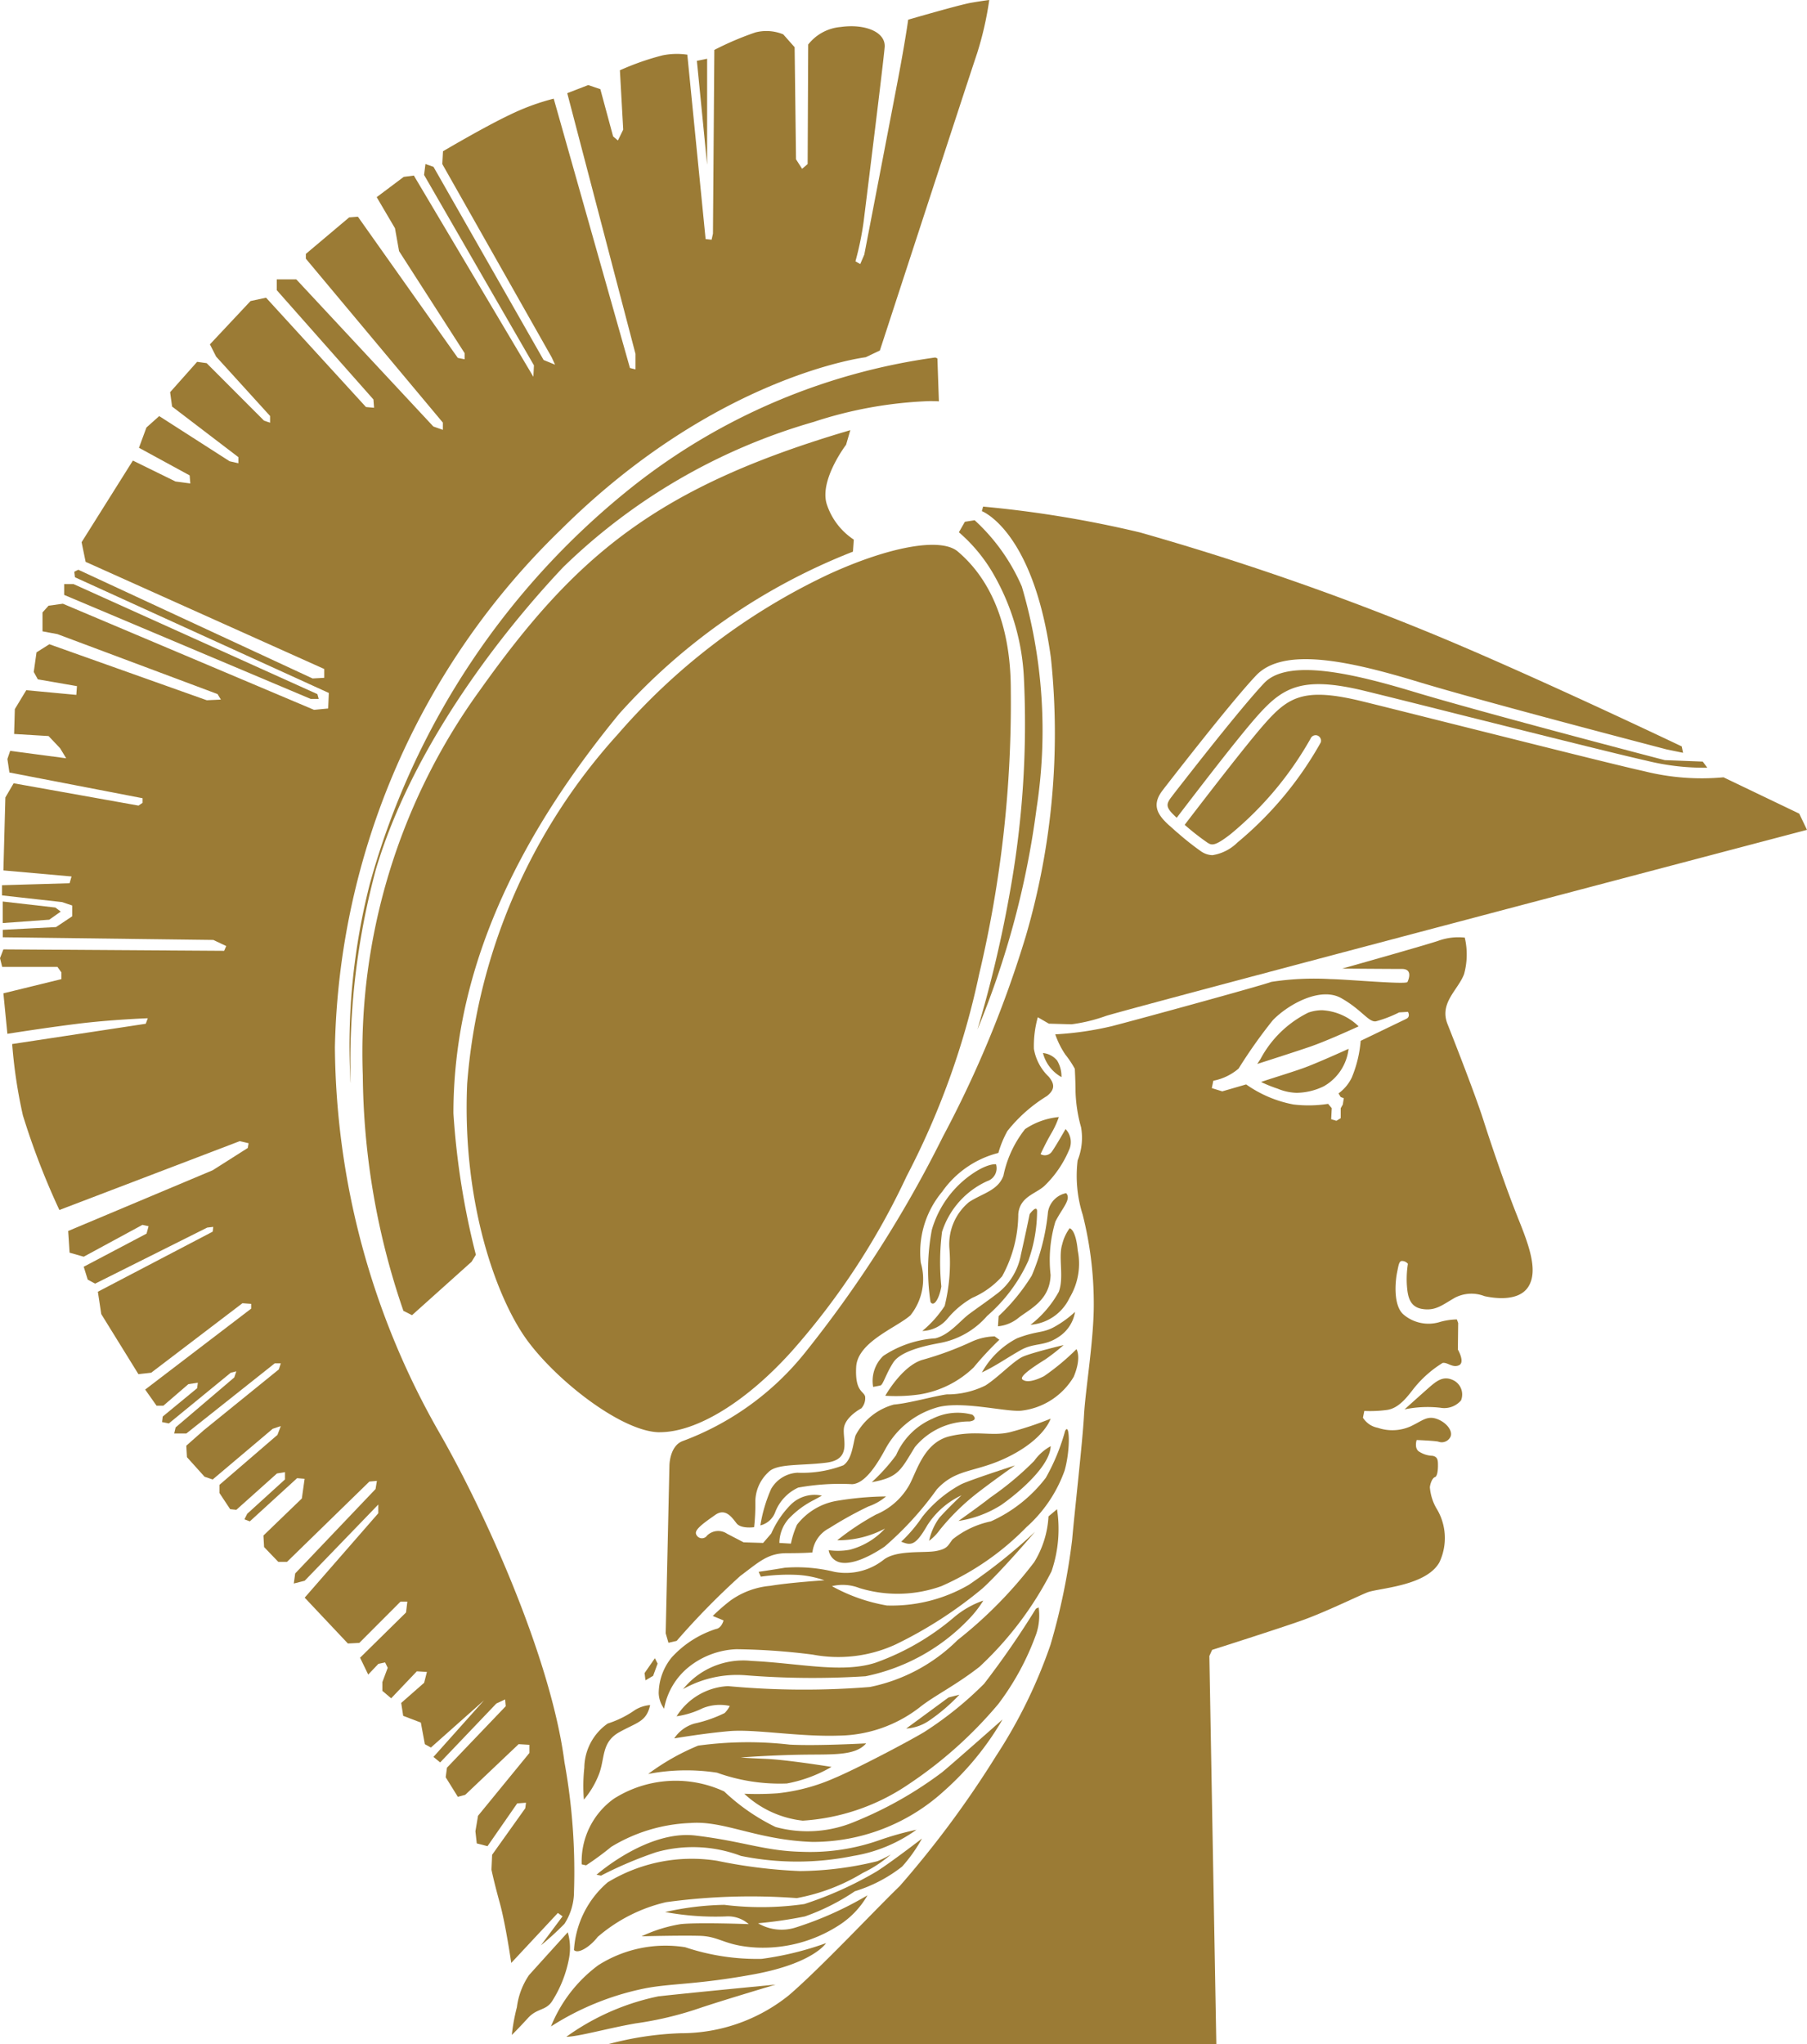 <svg xmlns="http://www.w3.org/2000/svg" xmlns:xlink="http://www.w3.org/1999/xlink" width="65.421" height="74.004" viewBox="0 0 65.421 74.004">
  <defs>
    <clipPath id="clip-path">
      <rect id="長方形_709" data-name="長方形 709" width="65.421" height="74.004" fill="none"/>
    </clipPath>
  </defs>
  <g id="グループ_1120" data-name="グループ 1120" transform="translate(0 0)">
    <g id="グループ_1120-2" data-name="グループ 1120" transform="translate(0 0)" clip-path="url(#clip-path)">
      <path id="パス_5050" data-name="パス 5050" d="M20.781,68.528a2.154,2.154,0,0,1-.344,1.124,10.194,10.194,0,0,1-.855.781l.784-1.051-.169-.122-1.688,1.81s-.2-1.394-.416-2.177-.3-1.2-.3-1.2l.024-.54,1.2-1.684.026-.2-.318.024L17.65,66.842l-.389-.1-.049-.44.095-.561,1.86-2.274v-.295l-.39-.024-1.934,1.835-.267.072-.44-.708L16.182,64l2.128-2.226-.023-.245-.317.148L15.935,63.81l-.242-.2,1.834-2.052L15.6,63.271l-.219-.122-.145-.782-.639-.244-.072-.467.831-.73.1-.393-.365-.022-.929.977-.318-.269V60.9l.193-.516-.095-.195-.243.052-.368.388-.295-.61,1.664-1.638.047-.393H14.5l-1.491,1.494-.414.022-1.564-1.66,2.665-3.056v-.316l-2.665,2.76-.395.1.051-.365,2.91-3.056.048-.295-.272.025-2.982,2.907h-.316l-.514-.536-.024-.417,1.391-1.342.1-.712-.272-.023L9.045,55.082l-.195-.074.1-.2,1.368-1.244V53.3l-.291.048L8.556,54.664l-.223-.023-.388-.586v-.295l2.1-1.809.122-.32-.295.1L7.7,53.566l-.294-.1-.637-.708-.024-.416.636-.562,2.714-2.2.072-.22H9.947L6.747,51.9h-.44l.051-.22,2.124-1.809.074-.221-.2.049L6.113,51.536l-.246-.049.024-.2,1.246-1.026.026-.2-.343.053-.905.78H5.668l-.412-.584L9.093,47.38v-.173l-.316-.023L5.474,49.7l-.463.052L3.666,47.577l-.123-.809L7.7,44.593l.021-.173-.218.025L3.445,46.475l-.269-.145-.145-.466,2.275-1.2.073-.268-.222-.049L3.031,45.5l-.512-.146-.051-.785L7.7,42.37l1.271-.807L9,41.391l-.319-.075L2.15,43.809A26.943,26.943,0,0,1,.83,40.387,17.9,17.9,0,0,1,.441,37.8l4.836-.734.074-.2s-1.341.05-2.54.2-2.544.364-2.544.364L.123,35.964l2.1-.514v-.244l-.144-.2h-2L0,34.691l.123-.318,7.992.052.075-.173-.467-.221L.1,33.935v-.27l1.929-.1.586-.391v-.389l-.365-.124L.072,32.418v-.368l2.447-.072.072-.245L.123,31.514l.071-2.641.3-.514,4.521.808.147-.1V28.9L.341,27.969.268,27.48l.1-.295,2.028.269-.221-.365-.417-.44L.511,26.574l.026-.9.414-.685,1.812.17.023-.317-1.416-.246-.148-.268.1-.709.465-.294,5.7,2.028.51-.024-.121-.2L2.077,22.958l-.538-.1v-.685l.219-.243.518-.072L11.369,25.7l.512-.049.024-.562L2.714,20.9l-.024-.2.145-.072,8.482,3.936.421-.023v-.32L3.1,20.342l-.146-.711,1.857-2.956,1.542.757.537.072-.024-.292-1.835-1,.27-.733.463-.414L8.313,16.7l.317.072v-.221l-2.4-1.832L6.159,14.2l.978-1.1.345.049L9.559,15.23l.219.074v-.243L7.824,12.91,7.6,12.467,9.07,10.9l.562-.122,3.618,3.959.293.026-.023-.3-3.5-3.957v-.391h.707l4.962,5.327.344.121V15.3L11.073,9.366V9.193L12.64,7.872l.318-.025,3.617,5.111.246.049v-.221L14.448,9.093,14.3,8.264l-.662-1.126.978-.734.367-.048,4.327,7.286.021-.414L15.353,6.333l.05-.393.291.1,3.987,6.994.414.169-.121-.265L16.013,5.94l.025-.463s1.49-.881,2.418-1.32a8.243,8.243,0,0,1,1.591-.585l2.76,9.752.2.049v-.561L20.537,3.374l.758-.294.44.148.462,1.71.174.148.192-.393-.12-2.148a9.5,9.5,0,0,1,1.541-.54,2.582,2.582,0,0,1,.9-.025l.662,6.675.217.024.049-.22.05-6.651a10.956,10.956,0,0,1,1.489-.635,1.593,1.593,0,0,1,1.007.072l.411.465.05,4.058.221.344.2-.173.02-4.327A1.67,1.67,0,0,1,30.44.977c.853-.121,1.634.169,1.588.734s-.661,5.5-.757,6.284a10.94,10.94,0,0,1-.3,1.466l.173.1.147-.343s.952-4.936,1.222-6.358.367-2.147.367-2.147S34.738.172,35.157.1s.658-.1.658-.1a11.946,11.946,0,0,1-.44,1.931c-.291.859-3.52,10.759-3.52,10.759l-.513.244s-5.427.659-11.052,6.258a26.83,26.83,0,0,0-8.165,18.726,28.505,28.505,0,0,0,3.78,13.951c1.632,2.837,4.043,8.15,4.531,11.932a22.206,22.206,0,0,1,.344,4.726" transform="translate(0 0)" fill="#9b7b35"/>
      <path id="パス_5051" data-name="パス 5051" d="M.125,42.216v-.78l1.906.218.195.147-.416.293Z" transform="translate(-0.027 -8.796)" fill="#9b7b35"/>
      <path id="パス_5052" data-name="パス 5052" d="M2.949,27.238v-.391H3.29l8.826,3.983.049.174h-.291Z" transform="translate(-0.626 -5.699)" fill="#9b7b35"/>
      <path id="パス_5053" data-name="パス 5053" d="M32.029,2.775,32.4,2.7V6.538Z" transform="translate(-6.799 -0.573)" fill="#9b7b35"/>
      <path id="パス_5054" data-name="パス 5054" d="M16.1,42.685a23.662,23.662,0,0,1,.7-7.2,27.819,27.819,0,0,1,9.659-14.495,22.62,22.62,0,0,1,10.812-4.558l.076.033.054,1.555c-.086-.006-.2-.009-.339-.009a15.084,15.084,0,0,0-4.195.754,21.486,21.486,0,0,0-9.068,5.259c-1.546,1.635-5.3,5.968-6.781,10.939a26.792,26.792,0,0,0-.915,7.719" transform="translate(-3.409 -3.489)" fill="#9b7b35"/>
      <path id="パス_5055" data-name="パス 5055" d="M34.326,19.766l-.154.532s-1,1.311-.689,2.184a2.439,2.439,0,0,0,.968,1.251l-.031.436a22.253,22.253,0,0,0-8.464,5.872c-3.25,3.965-6,8.805-6,14.462a27.851,27.851,0,0,0,.812,5.123l-.154.252-2.157,1.935-.312-.157a26.78,26.78,0,0,1-1.47-8.525,22.34,22.34,0,0,1,4.251-13.961c3.467-4.875,6.4-7.341,13.4-9.4" transform="translate(-3.54 -4.196)" fill="#9b7b35"/>
      <path id="パス_5056" data-name="パス 5056" d="M28.443,57.171c-1.337,0-3.7-1.827-4.8-3.326s-2.364-4.959-2.176-9.287A21.244,21.244,0,0,1,26.922,31.9a23.113,23.113,0,0,1,7.651-5.8c2.2-1.005,4.05-1.334,4.657-.817s1.919,1.869,1.919,5.007A42.558,42.558,0,0,1,40,40.6a28.5,28.5,0,0,1-2.622,7.3,26.312,26.312,0,0,1-4.163,6.343c-1.64,1.823-3.438,2.926-4.772,2.926" transform="translate(-4.554 -5.315)" fill="#9b7b35"/>
      <path id="パス_5057" data-name="パス 5057" d="M44.74,42.356a44.507,44.507,0,0,0,1.189-5.041,34.308,34.308,0,0,0,.494-7.724,8.323,8.323,0,0,0-1.052-3.643,5.842,5.842,0,0,0-1.3-1.6l.217-.38.353-.056a7.037,7.037,0,0,1,1.708,2.4,18.453,18.453,0,0,1,.535,8.024,31.454,31.454,0,0,1-2.143,8.016" transform="translate(-9.355 -5.077)" fill="#9b7b35"/>
      <path id="パス_5058" data-name="パス 5058" d="M73.039,34.112l-1.373-.053c-.066-.015-6.514-1.7-9.041-2.46-2.221-.672-4.6-1.237-5.464-.33-.377.4-1.26,1.424-3.29,4.036L53.8,35.4c-.213.273-.188.388.165.718a.127.127,0,0,1,.03.028c.718-.941,2.22-2.9,2.9-3.666.93-1.052,1.62-1.487,3.913-.926.8.195,2.171.538,3.669.916,2.65.663,5.65,1.415,6.528,1.609a8.635,8.635,0,0,0,2.2.254Z" transform="translate(-11.393 -6.538)" fill="#9b7b35"/>
      <path id="パス_5059" data-name="パス 5059" d="M32.824,60.473a.573.573,0,0,0-.725.069.224.224,0,0,1-.4-.069c-.044-.166.329-.421.7-.682s.607.1.77.307.635.139.635.139a7.5,7.5,0,0,0,.045-.864,1.466,1.466,0,0,1,.469-1.124c.3-.327,1.191-.232,2.106-.349s.584-.82.63-1.241.631-.725.631-.725a.548.548,0,0,0,.139-.422c-.043-.211-.373-.164-.325-1.075s1.472-1.428,1.966-1.873a2.1,2.1,0,0,0,.374-1.9,3.414,3.414,0,0,1,.773-2.572,3.546,3.546,0,0,1,2.035-1.405,3.739,3.739,0,0,1,.328-.795,5.479,5.479,0,0,1,1.428-1.264c.326-.256.258-.467.069-.7a1.81,1.81,0,0,1-.538-1.009,3.852,3.852,0,0,1,.141-1.145l.4.232.82.023a5.9,5.9,0,0,0,1.24-.3c.866-.283,25.387-6.74,25.387-6.74l-.28-.587L68.9,33.087a8.554,8.554,0,0,1-2.872-.221c-.887-.194-3.887-.95-6.54-1.614-1.5-.375-2.872-.722-3.667-.916-2.1-.515-2.666-.17-3.529.807-.662.749-2.19,2.737-2.9,3.664a9.073,9.073,0,0,0,.8.629c.169.113.265.176.873-.3a12.35,12.35,0,0,0,2.883-3.446.2.2,0,0,1,.254-.115.2.2,0,0,1,.114.255,12.831,12.831,0,0,1-3.011,3.615,1.649,1.649,0,0,1-.907.461.757.757,0,0,1-.425-.147,9.934,9.934,0,0,1-.815-.644c-.106-.087-.2-.176-.295-.261-.021-.017-.042-.034-.06-.051-.344-.323-.645-.685-.209-1.245l.071-.094c2.039-2.624,2.926-3.656,3.313-4.064,1-1.057,3.408-.515,5.858.227s8.6,2.343,9,2.449l.6.124-.049-.232s-5.685-2.715-9.309-4.191a98.415,98.415,0,0,0-10.3-3.555,40.33,40.33,0,0,0-5.683-.936l-.046.164s1.87.7,2.5,5.311a26.14,26.14,0,0,1-.911,10.085,40.092,40.092,0,0,1-3,7.254,43.414,43.414,0,0,1-5.008,7.84,10.234,10.234,0,0,1-4.421,3.182c-.471.184-.471.889-.471.889l-.135,6.068.1.343L31,64.353a27.039,27.039,0,0,1,2.3-2.348c.685-.513,1-.827,1.688-.827s.927-.028.927-.028a1.131,1.131,0,0,1,.614-.88,13.521,13.521,0,0,1,1.416-.785,1.971,1.971,0,0,0,.636-.362,11.486,11.486,0,0,0-1.834.169,2.314,2.314,0,0,0-1.39.855,3.3,3.3,0,0,0-.221.685l-.417-.025a1.338,1.338,0,0,1,.319-.855,3.288,3.288,0,0,1,.951-.709l.27-.148a1.228,1.228,0,0,0-1.123.321,3.463,3.463,0,0,0-.711,1.049l-.294.342-.707-.022Z" transform="translate(-6.502 -4.944)" fill="#9b7b35"/>
      <path id="パス_5060" data-name="パス 5060" d="M34.947,68.352a5.4,5.4,0,0,1,.39-1.319,1.168,1.168,0,0,1,.954-.588,4.155,4.155,0,0,0,1.661-.269c.318-.221.343-.756.44-1.078a2.216,2.216,0,0,1,1.39-1.121c.565-.049,1.423-.3,1.909-.368a3.12,3.12,0,0,0,1.4-.32c.465-.291,1.027-.9,1.368-1.049s1.468-.417,1.468-.417a7.305,7.305,0,0,1-.66.517c-.269.169-.978.608-.831.729s.44.052.783-.121a8.554,8.554,0,0,0,1.173-.977s.195.292-.1,1A2.539,2.539,0,0,1,44.382,64.2c-.585.048-2.226-.391-3.1-.1a3.1,3.1,0,0,0-1.809,1.488c-.343.636-.759,1.247-1.2,1.272a8.418,8.418,0,0,0-1.956.124,1.616,1.616,0,0,0-.829.88.77.77,0,0,1-.539.488" transform="translate(-7.419 -13.124)" fill="#9b7b35"/>
      <path id="パス_5061" data-name="パス 5061" d="M40.126,62.011a1.256,1.256,0,0,1,.366-1.126,3.861,3.861,0,0,1,1.882-.637c.512-.123.9-.636,1.224-.877s.586-.416.977-.712a2.286,2.286,0,0,0,.9-1.439c.172-.76.317-1.469.317-1.469s.247-.342.269-.121a5.4,5.4,0,0,1-.317,1.808,5.814,5.814,0,0,1-1.493,2,2.978,2.978,0,0,1-1.708.979c-.543.1-1.422.291-1.691.709s-.365.806-.464.829-.267.052-.267.052" transform="translate(-8.514 -11.793)" fill="#9b7b35"/>
      <path id="パス_5062" data-name="パス 5062" d="M42.742,58.5a7.78,7.78,0,0,1,.048-2.617,3.7,3.7,0,0,1,1.368-1.957c.636-.465.955-.415.955-.415a.491.491,0,0,1-.319.611,3.03,3.03,0,0,0-1.635,1.834,8.719,8.719,0,0,0-.026,1.98c-.075.442-.27.755-.391.563" transform="translate(-9.053 -11.358)" fill="#9b7b35"/>
      <path id="パス_5063" data-name="パス 5063" d="M42.392,59.086a4.074,4.074,0,0,0,.808-.905,6.539,6.539,0,0,0,.17-2.1,1.983,1.983,0,0,1,.712-1.661c.488-.32,1.05-.416,1.245-.955a4.008,4.008,0,0,1,.783-1.686,2.631,2.631,0,0,1,1.223-.438,3.182,3.182,0,0,1-.27.587c-.2.34-.391.756-.391.756a.31.31,0,0,0,.416-.1c.17-.245.488-.808.488-.808a.679.679,0,0,1,.148.708,3.907,3.907,0,0,1-.907,1.345c-.313.295-.9.39-.952,1.029a4.717,4.717,0,0,1-.585,2.249,3.071,3.071,0,0,1-1.078.779,3.263,3.263,0,0,0-.905.76,1.233,1.233,0,0,1-.905.441" transform="translate(-8.999 -10.898)" fill="#9b7b35"/>
      <path id="パス_5064" data-name="パス 5064" d="M48.341,54.84a.831.831,0,0,0-.662.686,7.773,7.773,0,0,1-.587,2.3,7.11,7.11,0,0,1-1.2,1.467l-.023.369a1.378,1.378,0,0,0,.757-.318c.417-.318,1.125-.636,1.148-1.542a4.827,4.827,0,0,1,.173-1.929c.245-.489.586-.808.392-1.03" transform="translate(-9.738 -11.642)" fill="#9b7b35"/>
      <path id="パス_5065" data-name="パス 5065" d="M40.689,63.573s.587-1.052,1.321-1.293a11.633,11.633,0,0,0,1.807-.665,2.108,2.108,0,0,1,.833-.191l.169.122a11.657,11.657,0,0,0-.929,1,3.655,3.655,0,0,1-1.955.978,6.029,6.029,0,0,1-1.247.049" transform="translate(-8.638 -13.039)" fill="#9b7b35"/>
      <path id="パス_5066" data-name="パス 5066" d="M45.124,62.5A3.063,3.063,0,0,1,46.4,61.256c.757-.291.928-.168,1.394-.437A3.891,3.891,0,0,0,48.5,60.3a1.332,1.332,0,0,1-.585.9c-.538.365-.882.2-1.393.49s-.883.561-1.4.805" transform="translate(-9.579 -12.802)" fill="#9b7b35"/>
      <path id="パス_5067" data-name="パス 5067" d="M47.362,59.951a3.889,3.889,0,0,0,1.027-1.2c.194-.536-.027-1.248.121-1.712a1.612,1.612,0,0,1,.269-.584s.22.023.294.805a2.4,2.4,0,0,1-.294,1.709,1.711,1.711,0,0,1-1.416.981" transform="translate(-10.054 -11.985)" fill="#9b7b35"/>
      <path id="パス_5068" data-name="パス 5068" d="M40.066,67.449a6.739,6.739,0,0,0,.881-.978,2.533,2.533,0,0,1,1.32-1.322,2.036,2.036,0,0,1,1.442-.144s.246.193-.1.244a2.558,2.558,0,0,0-1.981.929c-.514.829-.585,1.1-1.565,1.271" transform="translate(-8.505 -13.785)" fill="#9b7b35"/>
      <path id="パス_5069" data-name="パス 5069" d="M38.4,69.607a9.331,9.331,0,0,1,1.4-.929,2.48,2.48,0,0,0,1.19-1.042c.277-.474.523-1.566,1.482-1.794s1.518.017,2.184-.148a12.3,12.3,0,0,0,1.467-.487s-.21.7-1.451,1.339-1.939.421-2.671,1.222a11.808,11.808,0,0,1-1.89,2.071c-.8.536-1.371.666-1.679.551a.538.538,0,0,1-.344-.423,2.364,2.364,0,0,0,.765-.016,2.615,2.615,0,0,0,1.272-.766,3.594,3.594,0,0,1-1.726.423" transform="translate(-8.086 -13.842)" fill="#9b7b35"/>
      <path id="パス_5070" data-name="パス 5070" d="M41.423,70.115a5.265,5.265,0,0,0,.763-.9,4.543,4.543,0,0,1,1.4-1.174c.341-.165,1.955-.686,1.955-.686s-.682.474-1.337.978a8.289,8.289,0,0,0-1.383,1.352,1.787,1.787,0,0,1-.391.4,2.2,2.2,0,0,1,.373-.835c.258-.294.8-.812.8-.812a2.97,2.97,0,0,0-1.24,1.09c-.424.735-.584.735-.944.588" transform="translate(-8.793 -14.299)" fill="#9b7b35"/>
      <path id="パス_5071" data-name="パス 5071" d="M47.391,66.471a1.8,1.8,0,0,0-.6.536,11.1,11.1,0,0,1-1.583,1.321c-.327.264-1.156.85-1.156.85A4.014,4.014,0,0,0,45.6,68.6c.652-.457,1.774-1.419,1.791-2.134" transform="translate(-9.352 -14.111)" fill="#9b7b35"/>
      <path id="パス_5072" data-name="パス 5072" d="M44.987,65.75a7.5,7.5,0,0,1-.7,1.7A5.176,5.176,0,0,1,42.3,69.026a3.29,3.29,0,0,0-1.386.651c-.178.229-.178.342-.6.423s-1.42-.048-1.893.313a2.207,2.207,0,0,1-1.79.44,5.648,5.648,0,0,0-1.794-.148c-.49.082-.946.148-.946.148l.08.176a6.871,6.871,0,0,1,1.339-.064,3.6,3.6,0,0,1,.962.195s-1.255.08-1.958.2a2.91,2.91,0,0,0-1.449.537,7.019,7.019,0,0,0-.635.554l.39.162s-.065.277-.275.31a3.7,3.7,0,0,0-1.6,1.027,2.076,2.076,0,0,0-.472,1.3,1.01,1.01,0,0,0,.195.558,2.5,2.5,0,0,1,.882-1.5,2.949,2.949,0,0,1,1.728-.653,23.623,23.623,0,0,1,2.77.195,4.957,4.957,0,0,0,3.014-.373,15.355,15.355,0,0,0,3.13-2.021c.685-.619,1.905-2.052,1.905-2.052A19.715,19.715,0,0,1,41.5,71.324a5.566,5.566,0,0,1-2.966.748,6.291,6.291,0,0,1-1.989-.7,1.663,1.663,0,0,1,.994.068,4.7,4.7,0,0,0,2.967-.068,9.8,9.8,0,0,0,3.079-2.135,4.984,4.984,0,0,0,1.384-2.053c.217-.766.181-1.76.019-1.434" transform="translate(-6.425 -13.944)" fill="#9b7b35"/>
      <path id="パス_5073" data-name="パス 5073" d="M30,76.216l-.374.538.033.262.277-.163.162-.442Z" transform="translate(-6.29 -16.179)" fill="#9b7b35"/>
      <path id="パス_5074" data-name="パス 5074" d="M29.229,78.369a1.241,1.241,0,0,0-.543.176,3.648,3.648,0,0,1-.993.493,1.976,1.976,0,0,0-.846,1.6,6.066,6.066,0,0,0-.016,1.154,3.183,3.183,0,0,0,.555-.944c.211-.57.08-1.139.732-1.5s.977-.375,1.111-.977" transform="translate(-5.692 -16.636)" fill="#9b7b35"/>
      <path id="パス_5075" data-name="パス 5075" d="M31.387,76.78a2.8,2.8,0,0,1,2.478-1.029c1.744.083,3.293.459,4.5.064a9.068,9.068,0,0,0,2.82-1.628,3.323,3.323,0,0,1,1.078-.62,3.958,3.958,0,0,1-.538.686A7.144,7.144,0,0,1,38,76.307a30.483,30.483,0,0,1-4.321-.034,3.981,3.981,0,0,0-2.3.507" transform="translate(-6.663 -15.617)" fill="#9b7b35"/>
      <path id="パス_5076" data-name="パス 5076" d="M44.538,69.628l.31-.261a4.737,4.737,0,0,1-.2,2.25,12.444,12.444,0,0,1-2.609,3.456c-.878.685-1.628,1.04-2.165,1.468a4.867,4.867,0,0,1-2.919,1.023c-1.449.05-3.046-.243-3.975-.162s-1.991.263-1.991.263a1.311,1.311,0,0,1,.734-.538,4.754,4.754,0,0,0,1.091-.38A1,1,0,0,0,33,76.49a1.663,1.663,0,0,0-.981.082,3.149,3.149,0,0,1-.944.292,2.336,2.336,0,0,1,1.858-1.092,29.934,29.934,0,0,0,5.137.032,6.26,6.26,0,0,0,3.178-1.7,15.69,15.69,0,0,0,2.772-2.818,3.52,3.52,0,0,0,.519-1.663" transform="translate(-6.579 -14.725)" fill="#9b7b35"/>
      <path id="パス_5077" data-name="パス 5077" d="M44.765,73.928a31.755,31.755,0,0,1-1.876,2.718,12.812,12.812,0,0,1-2.167,1.746c-.6.36-2.461,1.337-3.242,1.664a6.849,6.849,0,0,1-2.072.555,10.966,10.966,0,0,1-1.2.016,3.68,3.68,0,0,0,2.118.974,7.661,7.661,0,0,0,3.831-1.318,15.346,15.346,0,0,0,3.243-2.9,9.535,9.535,0,0,0,1.383-2.559,2.1,2.1,0,0,0,.082-.944Z" transform="translate(-7.261 -15.683)" fill="#9b7b35"/>
      <path id="パス_5078" data-name="パス 5078" d="M43.572,77.894l-.39.1-1.531,1.125a1.646,1.646,0,0,0,.815-.277,6.643,6.643,0,0,0,1.106-.944" transform="translate(-8.842 -16.536)" fill="#9b7b35"/>
      <path id="パス_5079" data-name="パス 5079" d="M37.684,80.117s-1.778.1-2.77.046A13.248,13.248,0,0,0,31.6,80.2a8.334,8.334,0,0,0-1.809,1.026,7.314,7.314,0,0,1,2.492-.047,6.711,6.711,0,0,0,2.532.391,5.064,5.064,0,0,0,1.614-.6s-1.6-.259-2.382-.292-.9-.05-.9-.05,1.076-.082,2.2-.1,1.939.048,2.332-.406" transform="translate(-6.325 -16.998)" fill="#9b7b35"/>
      <path id="パス_5080" data-name="パス 5080" d="M26.734,84.277A2.793,2.793,0,0,1,27.9,81.9a4.174,4.174,0,0,1,3.993-.262,7.344,7.344,0,0,0,1.861,1.287,4.4,4.4,0,0,0,2.867-.193,13.958,13.958,0,0,0,3.165-1.792c.454-.377,2.184-1.909,2.184-1.909a10.492,10.492,0,0,1-2.122,2.593,7.035,7.035,0,0,1-4.757,1.841c-2.007-.067-3.2-.781-4.418-.685a5.932,5.932,0,0,0-2.869.863,10.849,10.849,0,0,1-.911.67Z" transform="translate(-5.674 -16.777)" fill="#9b7b35"/>
      <path id="パス_5081" data-name="パス 5081" d="M27.417,85.729S29.259,84.1,31,84.31s2.482.555,3.831.588a7.555,7.555,0,0,0,2.839-.425A11.078,11.078,0,0,1,39,84.1a5.4,5.4,0,0,1-2.283.947,10.175,10.175,0,0,1-4.073,0,4.906,4.906,0,0,0-3.066-.134,14.406,14.406,0,0,0-2,.849Z" transform="translate(-5.82 -17.853)" fill="#9b7b35"/>
      <path id="パス_5082" data-name="パス 5082" d="M25.546,88.817s-1.108,1.222-1.4,1.548a2.661,2.661,0,0,0-.438,1.16,6.885,6.885,0,0,0-.184,1.007s.247-.243.588-.617.669-.247.9-.654a4.372,4.372,0,0,0,.585-1.515,2.019,2.019,0,0,0-.047-.93" transform="translate(-4.994 -18.854)" fill="#9b7b35"/>
      <path id="パス_5083" data-name="パス 5083" d="M26.381,88.692a3.5,3.5,0,0,1,1.22-2.446,5.86,5.86,0,0,1,3.96-.781,18.372,18.372,0,0,0,3,.373,12.045,12.045,0,0,0,2.8-.356,4.019,4.019,0,0,0,.491-.243,4.54,4.54,0,0,1-1.012.665,7.061,7.061,0,0,1-2.393.913,22.588,22.588,0,0,0-4.73.147,5.8,5.8,0,0,0-2.476,1.256c-.277.36-.717.638-.864.473" transform="translate(-5.6 -18.095)" fill="#9b7b35"/>
      <path id="パス_5084" data-name="パス 5084" d="M30.332,87.169a10.475,10.475,0,0,1,2.149-.263,10.9,10.9,0,0,0,2.9-.029A13.18,13.18,0,0,0,37.992,85.7c.523-.329,1.647-1.195,1.647-1.195a5.479,5.479,0,0,1-.719,1.015,5.242,5.242,0,0,1-1.712.894,7.864,7.864,0,0,1-1.809.912,15.659,15.659,0,0,1-1.694.247,1.673,1.673,0,0,0,1.336.161,12.547,12.547,0,0,0,2.624-1.173,3.128,3.128,0,0,1-1.044,1.092,5.064,5.064,0,0,1-2.966.8c-1.174-.063-1.321-.406-2.069-.425s-2.1.018-2.1.018a5.283,5.283,0,0,1,1.418-.442c.636-.068,2.462,0,2.462,0a1.135,1.135,0,0,0-.833-.278,10.026,10.026,0,0,1-2.2-.161" transform="translate(-6.259 -17.94)" fill="#9b7b35"/>
      <path id="パス_5085" data-name="パス 5085" d="M25.324,92.327a5.149,5.149,0,0,1,1.712-2.216,4.536,4.536,0,0,1,3.145-.652,8.182,8.182,0,0,0,2.77.422,11.252,11.252,0,0,0,2.332-.57s-.454.731-2.609,1.128-3.079.319-4.073.536a9.95,9.95,0,0,0-3.276,1.352" transform="translate(-5.376 -18.959)" fill="#9b7b35"/>
      <path id="パス_5086" data-name="パス 5086" d="M26.03,93.107a8.707,8.707,0,0,1,3.34-1.466c1.533-.165,4.238-.423,4.238-.423s-1.923.57-2.787.863a12.481,12.481,0,0,1-2.268.539c-.961.163-2.1.487-2.523.487" transform="translate(-5.526 -19.364)" fill="#9b7b35"/>
      <path id="パス_5087" data-name="パス 5087" d="M57.892,48.219a3.933,3.933,0,0,1,1.742-1.7,1.517,1.517,0,0,1,.5-.086,2.052,2.052,0,0,1,1.321.584c-.394.18-1.248.564-1.8.751-.487.166-1.332.437-1.868.61.03-.051.066-.1.1-.16" transform="translate(-12.267 -9.857)" fill="#9b7b35"/>
      <path id="パス_5088" data-name="パス 5088" d="M59.268,49.8a1.906,1.906,0,0,1-.708-.151,4.89,4.89,0,0,1-.6-.242c.42-.147,1.258-.393,1.7-.567s1.106-.469,1.468-.633a1.79,1.79,0,0,1-.893,1.353,2.3,2.3,0,0,1-.963.239" transform="translate(-12.304 -10.233)" fill="#9b7b35"/>
      <path id="パス_5089" data-name="パス 5089" d="M47.935,48.4a.759.759,0,0,1,.513.271,1.118,1.118,0,0,1,.158.6,1.388,1.388,0,0,1-.67-.871" transform="translate(-10.176 -10.274)" fill="#9b7b35"/>
      <path id="パス_5090" data-name="パス 5090" d="M64.553,64.478s.617-.555.884-.789.506-.425.837-.288a.574.574,0,0,1,.325.751.8.8,0,0,1-.75.265,4.1,4.1,0,0,0-1.3.061" transform="translate(-13.704 -13.449)" fill="#9b7b35"/>
      <path id="パス_5091" data-name="パス 5091" d="M60.885,53.212c-.417-1.027-.978-2.687-1.248-3.533s-.988-2.69-1.293-3.459.388-1.236.6-1.81a2.665,2.665,0,0,0,.025-1.319,2.143,2.143,0,0,0-.978.122c-.614.2-3.46,1-3.46,1s1.724.013,2.165.013.195.477.195.477c-.123.087-2.176-.1-2.774-.11a10.24,10.24,0,0,0-2.15.1c-.306.121-4.769,1.344-5.76,1.6a11.561,11.561,0,0,1-2.064.3,3.1,3.1,0,0,0,.366.734,3.478,3.478,0,0,1,.342.514s.026.5.026.832a5.337,5.337,0,0,0,.2,1.284,2.205,2.205,0,0,1-.124,1.2,4.669,4.669,0,0,0,.184,1.97,13.132,13.132,0,0,1,.4,3.165c.013,1.331-.3,3.117-.354,4.1s-.343,3.5-.429,4.5a23.283,23.283,0,0,1-.783,3.8A18.08,18.08,0,0,1,42,72.72a36.15,36.15,0,0,1-3.485,4.707c-.915.883-2.881,2.984-4.02,3.96a6.225,6.225,0,0,1-3.913,1.371,11.532,11.532,0,0,0-2.608.392h22L49.722,69.1l.1-.221s2.493-.793,3.3-1.084,1.919-.833,2.31-.994,2.117-.218,2.614-1.084a2.051,2.051,0,0,0-.109-1.972,1.818,1.818,0,0,1-.232-.757c.023-.182.109-.344.184-.364s.109-.21.109-.407,0-.327-.2-.365a.94.94,0,0,1-.51-.171c-.149-.135-.061-.4-.061-.4s.622.023.782.058a.351.351,0,0,0,.451-.195c.073-.221-.185-.525-.526-.635s-.512.084-.94.283a1.636,1.636,0,0,1-1.176.046.809.809,0,0,1-.536-.366l.05-.244a4.488,4.488,0,0,0,.818-.036c.477-.062.807-.576,1.015-.829a4.082,4.082,0,0,1,1-.872c.177-.035.358.187.592.084s-.038-.57-.038-.57l.011-.959-.047-.131a2.383,2.383,0,0,0-.672.109,1.4,1.4,0,0,1-1.235-.266c-.417-.32-.319-1.247-.258-1.544s.073-.437.21-.413a.276.276,0,0,1,.182.1,3.6,3.6,0,0,0-.039.744c.028.417.087.818.565.892s.719-.146,1.172-.406a1.3,1.3,0,0,1,1.075-.059c.27.059,1.225.233,1.588-.343s.028-1.49-.388-2.517m-4.024-7.184-1.659.8a4.358,4.358,0,0,1-.324,1.334,1.541,1.541,0,0,1-.478.57l.079.131.112.042-.036.229-.076.134v.36l-.155.095-.19-.057.021-.4-.132-.156a4.58,4.58,0,0,1-1.257.022,4.37,4.37,0,0,1-1.71-.726l-.865.251-.379-.117.056-.267a1.983,1.983,0,0,0,.914-.44,18.079,18.079,0,0,1,1.239-1.751c.573-.59,1.734-1.219,2.477-.8s.989.878,1.255.84a4.35,4.35,0,0,0,.84-.323l.321-.02s.1.17-.053.248" transform="translate(-5.938 -9.144)" fill="#9b7b35"/>
    </g>
  </g>
</svg>
